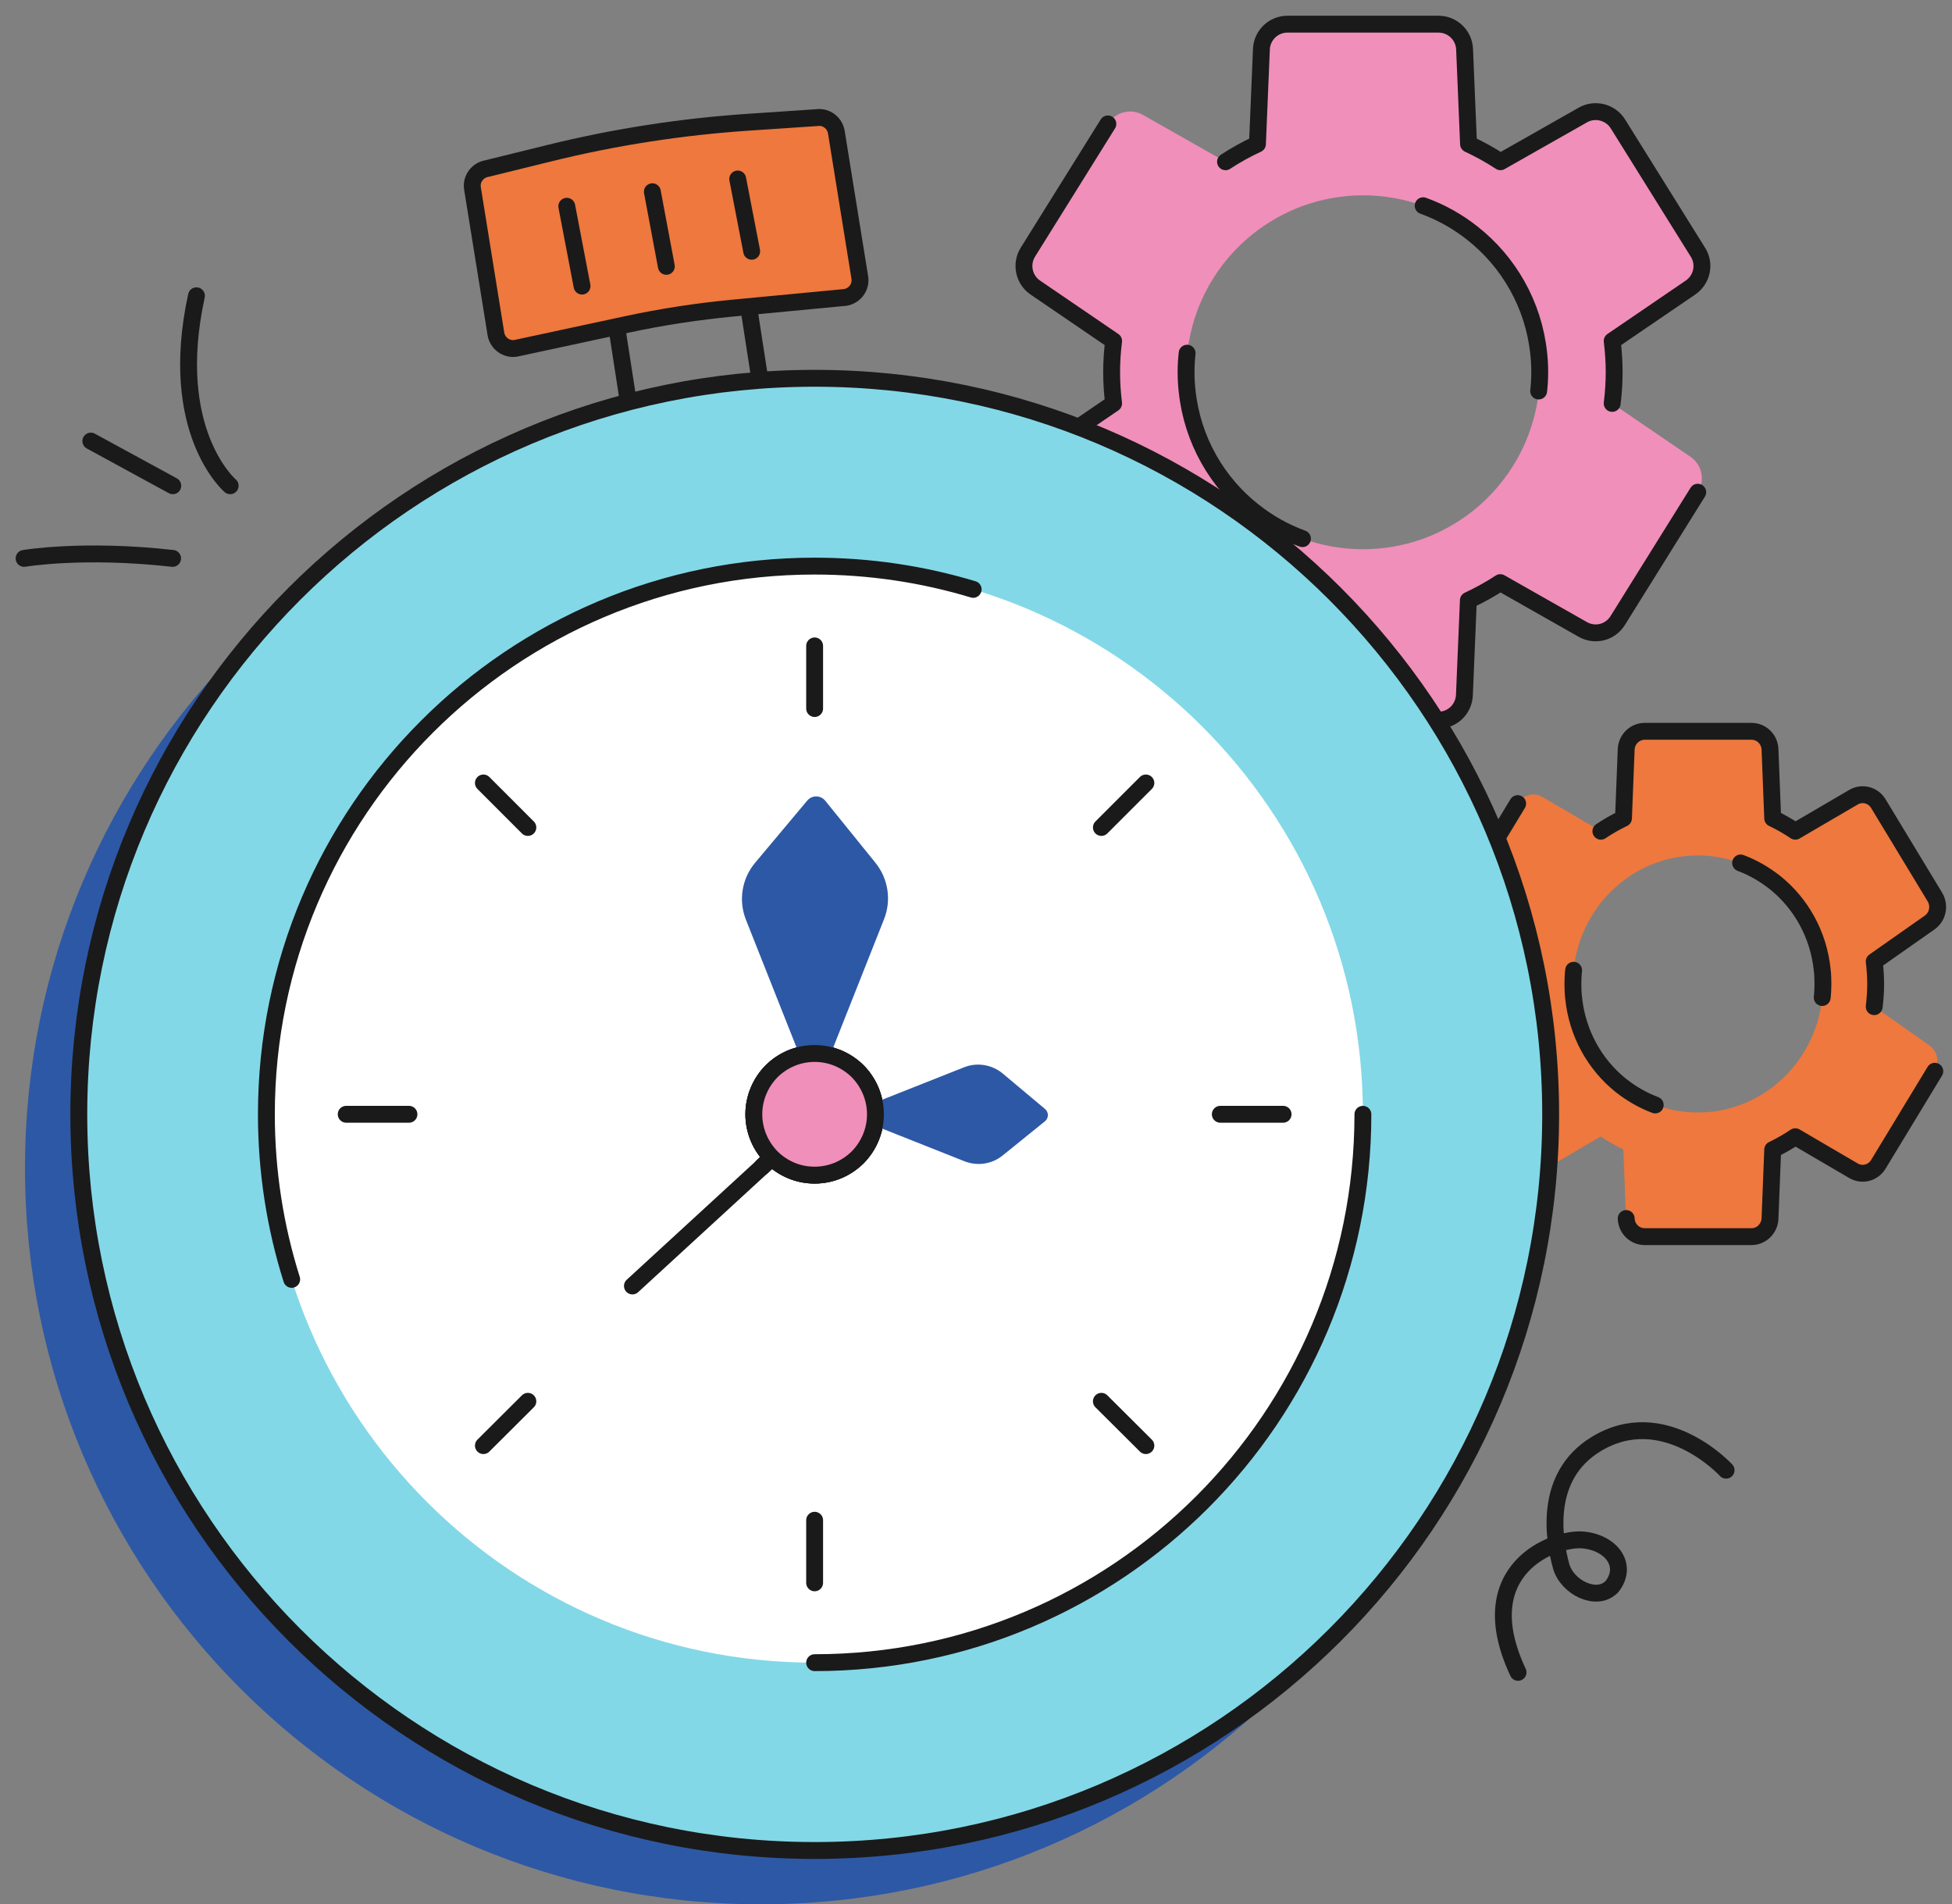 <svg fill="none" width="81" height="79" viewBox="0 0 81 79" xmlns="http://www.w3.org/2000/svg">
<rect x="0" y="0" width="81" height="79" fill="#808080" stroke="none"/>
<path stroke="#1A1A1A" stroke-width="0.7" stroke-linecap="round" stroke-linejoin="round" d="M31.02 12.433L25.548 13.28L26.253 17.835L31.725 16.988L31.02 12.433Z"/>
<path stroke="#1A1A1A" stroke-width="0.7" stroke-linecap="round" stroke-linejoin="round" d="M1 23.166C1 23.166 3.448 22.749 7.162 23.166"/>
<path stroke="#1A1A1A" stroke-width="0.7" stroke-linecap="round" stroke-linejoin="round" d="M3.769 18.299L7.17 20.152"/>
<path stroke="#1A1A1A" stroke-width="0.7" stroke-linecap="round" stroke-linejoin="round" d="M9.551 20.152C9.551 20.152 6.924 17.912 8.152 12.271"/>
<path stroke="#1A1A1A" stroke-width="0.7" stroke-linecap="round" stroke-linejoin="round" d="M71.626 60.994C71.626 60.994 69.043 58.181 66.215 59.922C64.064 61.247 64.459 63.807 64.779 64.968C65.025 65.861 66.245 66.449 66.855 65.854C66.863 65.846 66.877 65.846 66.885 65.831C67.577 64.953 66.877 64.001 65.694 63.889C64.511 63.777 60.976 65.087 62.993 69.381"/>
<path fill="#F08FBA" d="M66.981 15.441C66.981 15.002 66.952 14.57 66.9 14.146L70.152 11.928C70.628 11.601 70.769 10.953 70.457 10.462L67.138 5.141C66.832 4.65 66.185 4.486 65.686 4.769L62.263 6.711C61.846 6.436 61.4 6.191 60.938 5.975L60.775 2.045C60.752 1.465 60.276 1.003 59.696 1.003H53.422C52.842 1.003 52.365 1.465 52.343 2.045L52.179 5.975C51.718 6.191 51.271 6.436 50.855 6.711L47.431 4.769C46.925 4.479 46.285 4.643 45.98 5.141L42.661 10.462C42.356 10.953 42.49 11.601 42.966 11.928L46.218 14.146C46.166 14.57 46.136 15.002 46.136 15.441C46.136 15.88 46.166 16.312 46.218 16.736L42.966 18.954C42.49 19.281 42.348 19.928 42.661 20.42L45.98 25.741C46.285 26.232 46.932 26.396 47.431 26.113L50.855 24.171C51.279 24.446 51.718 24.691 52.179 24.907L52.343 28.837C52.365 29.417 52.842 29.878 53.422 29.878H59.696C60.276 29.878 60.752 29.417 60.775 28.837L60.938 24.907C61.4 24.691 61.846 24.446 62.263 24.171L65.686 26.113C66.192 26.403 66.832 26.239 67.138 25.741L70.457 20.42C70.762 19.928 70.628 19.281 70.152 18.954L66.9 16.736C66.952 16.312 66.981 15.88 66.981 15.441ZM63.856 16.23C63.64 18.247 62.605 20.025 61.095 21.216C60.484 21.692 59.8 22.079 59.063 22.347C58.282 22.63 57.441 22.786 56.555 22.786C55.669 22.786 54.836 22.63 54.054 22.347C53.318 22.079 52.633 21.692 52.03 21.216C50.512 20.025 49.485 18.254 49.269 16.23C49.239 15.969 49.225 15.709 49.225 15.441C49.225 15.173 49.239 14.905 49.269 14.652C49.485 12.635 50.52 10.857 52.03 9.673C52.641 9.197 53.325 8.81 54.062 8.542C54.843 8.259 55.684 8.103 56.562 8.103C57.441 8.103 58.282 8.259 59.063 8.542C59.807 8.81 60.492 9.197 61.095 9.673C62.613 10.864 63.64 12.635 63.856 14.652C63.886 14.913 63.9 15.173 63.9 15.441C63.9 15.709 63.886 15.969 63.856 16.23Z"/>
<path stroke="#1A1A1A" stroke-width="0.7" stroke-linecap="round" stroke-linejoin="round" d="M66.899 16.736C66.951 16.312 66.981 15.88 66.981 15.441C66.981 15.002 66.951 14.57 66.899 14.146L70.151 11.928C70.628 11.601 70.769 10.953 70.456 10.462L67.137 5.141C66.832 4.65 66.185 4.486 65.686 4.769L62.263 6.711C61.846 6.436 61.4 6.191 60.938 5.975L60.774 2.045C60.752 1.465 60.276 1.003 59.695 1.003H53.422C52.841 1.003 52.365 1.465 52.343 2.045L52.179 5.975C51.717 6.191 51.271 6.436 50.854 6.711M52.335 28.837C52.357 29.417 52.834 29.878 53.414 29.878H59.688C60.268 29.878 60.745 29.417 60.767 28.837L60.931 24.907C61.392 24.691 61.839 24.446 62.255 24.171L65.679 26.113C66.185 26.403 66.825 26.239 67.13 25.741L70.449 20.42M45.972 5.141L42.653 10.462C42.348 10.953 42.482 11.601 42.958 11.928L46.21 14.146C46.158 14.57 46.128 15.002 46.128 15.441C46.128 15.88 46.158 16.312 46.21 16.736L42.958 18.954C42.482 19.281 42.34 19.928 42.653 20.42L45.972 25.741C46.277 26.232 46.925 26.396 47.423 26.113M54.047 22.347C53.31 22.079 52.625 21.692 52.023 21.216C50.504 20.025 49.477 18.254 49.261 16.23C49.232 15.969 49.217 15.709 49.217 15.441C49.217 15.173 49.232 14.905 49.261 14.652M59.055 8.535C59.799 8.803 60.484 9.19 61.087 9.666C62.605 10.857 63.632 12.628 63.848 14.645C63.878 14.905 63.892 15.166 63.892 15.434C63.892 15.701 63.878 15.962 63.848 16.222"/>
<path fill="#EE783D" d="M77.824 40.818C77.824 40.498 77.802 40.186 77.765 39.881L80.064 38.266C80.406 38.028 80.496 37.559 80.28 37.202L77.936 33.332C77.72 32.974 77.266 32.855 76.909 33.064L74.49 34.478C74.192 34.277 73.88 34.098 73.552 33.942L73.441 31.084C73.426 30.66 73.084 30.332 72.674 30.332H68.239C67.829 30.332 67.487 30.667 67.472 31.084L67.361 33.942C67.033 34.098 66.721 34.277 66.423 34.478L64.004 33.064C63.647 32.855 63.193 32.974 62.977 33.332L60.633 37.202C60.417 37.559 60.514 38.028 60.849 38.266L63.148 39.881C63.111 40.186 63.089 40.498 63.089 40.818C63.089 41.138 63.111 41.451 63.148 41.756L60.849 43.371C60.507 43.609 60.417 44.078 60.633 44.435L62.977 48.298C63.193 48.655 63.647 48.774 64.004 48.566L66.423 47.151C66.721 47.352 67.033 47.531 67.361 47.687L67.472 50.545C67.487 50.969 67.829 51.297 68.239 51.297H72.674C73.084 51.297 73.426 50.962 73.441 50.545L73.552 47.687C73.88 47.531 74.192 47.352 74.49 47.151L76.909 48.566C77.266 48.774 77.72 48.655 77.936 48.298L80.28 44.435C80.496 44.078 80.399 43.609 80.064 43.371L77.765 41.756C77.802 41.451 77.824 41.138 77.824 40.818ZM75.614 41.391C75.465 42.858 74.736 44.145 73.664 45.016C73.232 45.365 72.749 45.641 72.228 45.834C71.677 46.043 71.082 46.154 70.457 46.154C69.831 46.154 69.243 46.043 68.685 45.834C68.164 45.641 67.681 45.358 67.249 45.016C66.177 44.152 65.448 42.865 65.299 41.391C65.277 41.205 65.269 41.012 65.269 40.818C65.269 40.625 65.277 40.431 65.299 40.245C65.448 38.779 66.177 37.492 67.249 36.629C67.681 36.279 68.164 35.996 68.685 35.81C69.236 35.602 69.831 35.49 70.449 35.49C71.067 35.49 71.662 35.602 72.22 35.81C72.741 36.003 73.225 36.286 73.657 36.629C74.728 37.492 75.458 38.779 75.606 40.245C75.629 40.431 75.636 40.625 75.636 40.818C75.636 41.012 75.629 41.205 75.606 41.391H75.614Z"/>
<path stroke="#1A1A1A" stroke-width="0.7" stroke-linecap="round" stroke-linejoin="round" d="M77.772 41.763C77.809 41.458 77.832 41.146 77.832 40.826C77.832 40.506 77.809 40.193 77.772 39.888L80.072 38.273C80.414 38.035 80.503 37.566 80.287 37.209L77.943 33.339C77.727 32.982 77.273 32.863 76.916 33.071L74.498 34.485C74.2 34.284 73.887 34.105 73.56 33.949L73.448 31.091C73.433 30.667 73.091 30.34 72.682 30.34H68.246C67.837 30.34 67.495 30.675 67.48 31.091L67.368 33.949C67.041 34.105 66.728 34.284 66.43 34.485M67.48 50.552C67.495 50.977 67.837 51.304 68.246 51.304H72.682C73.091 51.304 73.433 50.969 73.448 50.552L73.56 47.695C73.887 47.538 74.2 47.36 74.498 47.159L76.916 48.573C77.273 48.781 77.727 48.662 77.943 48.305L80.287 44.443M62.977 33.339L60.633 37.209C60.417 37.566 60.514 38.035 60.849 38.273L63.148 39.888C63.111 40.193 63.089 40.506 63.089 40.826C63.089 41.146 63.111 41.458 63.148 41.763L60.849 43.378C60.507 43.616 60.417 44.085 60.633 44.443L62.977 48.305C63.193 48.662 63.647 48.781 64.004 48.573M68.685 45.842C68.164 45.648 67.681 45.365 67.249 45.023C66.177 44.16 65.448 42.872 65.299 41.399C65.277 41.213 65.269 41.019 65.269 40.826C65.269 40.632 65.277 40.439 65.299 40.253M72.228 35.802C72.749 35.996 73.232 36.279 73.664 36.621C74.736 37.484 75.465 38.772 75.614 40.238C75.636 40.424 75.644 40.617 75.644 40.811C75.644 41.004 75.636 41.198 75.614 41.384"/>
<path fill="#2D58A5" d="M31.572 17.927C14.708 17.927 1.037 31.598 1.037 48.461C1.037 65.325 14.708 79.004 31.572 79.004C48.435 79.004 62.114 65.332 62.114 48.461C62.114 31.59 48.435 17.927 31.572 17.927Z"/>
<path stroke="#1A1A1A" stroke-width="0.7" stroke-linecap="round" stroke-linejoin="round" d="M35.59 44.443C36.044 44.904 36.327 45.537 36.327 46.229C36.327 46.921 36.044 47.553 35.59 48.015C35.129 48.469 34.504 48.752 33.804 48.752C33.105 48.752 32.494 48.476 32.033 48.03L31.631 48.402L32.018 48.015C31.564 47.553 31.281 46.921 31.281 46.229C31.281 45.537 31.564 44.904 32.018 44.443C32.479 43.989 33.105 43.706 33.804 43.706C34.504 43.706 35.129 43.989 35.59 44.443Z"/>
<path fill="#83D8E7" stroke="#1A1A1A" stroke-width="0.7" stroke-linecap="round" stroke-linejoin="round" d="M33.804 15.694C16.941 15.694 3.27 29.365 3.27 46.229C3.27 63.092 16.941 76.771 33.804 76.771C50.668 76.771 64.346 63.1 64.346 46.229C64.346 29.358 50.668 15.694 33.804 15.694Z"/>
<path stroke="#1A1A1A" stroke-width="0.7" stroke-linecap="round" stroke-linejoin="round" d="M35.59 44.443C36.044 44.904 36.327 45.537 36.327 46.229C36.327 46.921 36.044 47.553 35.59 48.015C35.129 48.469 34.504 48.752 33.804 48.752C33.105 48.752 32.494 48.476 32.033 48.03L31.631 48.402L32.018 48.015C31.564 47.553 31.281 46.921 31.281 46.229C31.281 45.537 31.564 44.904 32.018 44.443C32.479 43.989 33.105 43.706 33.804 43.706C34.504 43.706 35.129 43.989 35.59 44.443Z"/>
<path fill="white" d="M33.804 23.486C21.242 23.486 11.054 33.666 11.054 46.229C11.054 58.791 21.242 68.979 33.804 68.979C46.367 68.979 56.555 58.791 56.555 46.229C56.555 33.666 46.367 23.486 33.804 23.486Z"/>
<path stroke="#1A1A1A" stroke-width="0.7" stroke-linecap="round" stroke-linejoin="round" d="M33.804 68.979C46.367 68.979 56.555 58.791 56.555 46.229M12.104 53.077C11.422 50.916 11.054 48.615 11.054 46.229C11.054 33.666 21.242 23.486 33.804 23.486C36.092 23.486 38.301 23.823 40.383 24.451"/>
<path stroke="#1A1A1A" stroke-width="0.7" stroke-linecap="round" stroke-linejoin="round" d="M36.327 46.229C36.327 46.921 36.044 47.553 35.59 48.015C35.129 48.469 34.504 48.752 33.804 48.752C33.105 48.752 32.494 48.476 32.033 48.03L32.018 48.015C31.564 47.553 31.281 46.921 31.281 46.229C31.281 45.537 31.564 44.904 32.018 44.443C32.479 43.989 33.105 43.706 33.804 43.706C34.504 43.706 35.129 43.989 35.59 44.443C36.044 44.904 36.327 45.537 36.327 46.229Z"/>
<path stroke="#1A1A1A" stroke-width="0.7" stroke-linecap="round" stroke-linejoin="round" d="M31.631 48.402L26.243 53.351"/>
<path stroke="#1A1A1A" stroke-width="0.7" stroke-linecap="round" stroke-linejoin="round" d="M16.97 46.228H14.366"/>
<path stroke="#1A1A1A" stroke-width="0.7" stroke-linecap="round" stroke-linejoin="round" d="M53.243 46.228H50.638"/>
<path stroke="#1A1A1A" stroke-width="0.7" stroke-linecap="round" stroke-linejoin="round" d="M33.804 29.395V26.797"/>
<path stroke="#1A1A1A" stroke-width="0.7" stroke-linecap="round" stroke-linejoin="round" d="M33.804 65.667V63.07"/>
<path stroke="#1A1A1A" stroke-width="0.7" stroke-linecap="round" stroke-linejoin="round" d="M47.549 32.483L45.703 34.329"/>
<path stroke="#1A1A1A" stroke-width="0.7" stroke-linecap="round" stroke-linejoin="round" d="M21.904 58.136L20.059 59.974"/>
<path stroke="#1A1A1A" stroke-width="0.7" stroke-linecap="round" stroke-linejoin="round" d="M21.904 34.329L20.059 32.483"/>
<path stroke="#1A1A1A" stroke-width="0.7" stroke-linecap="round" stroke-linejoin="round" d="M47.549 59.974L45.703 58.136"/>
<path stroke="#1A1A1A" stroke-width="0.7" stroke-linecap="round" stroke-linejoin="round" d="M33.804 48.752C33.112 48.752 32.494 48.476 32.033 48.03L31.631 48.402L32.018 48.015C31.564 47.553 31.281 46.921 31.281 46.229C31.281 45.537 31.564 44.904 32.018 44.443C32.479 43.989 33.105 43.706 33.804 43.706C34.504 43.706 35.129 43.989 35.59 44.443C36.044 44.904 36.327 45.537 36.327 46.229C36.327 46.921 36.044 47.553 35.59 48.015C35.129 48.469 34.504 48.752 33.804 48.752Z"/>
<path fill="#2D58A5" d="M34.527 43.579L36.685 38.132C36.998 37.343 36.856 36.45 36.328 35.795L34.244 33.22C34.051 32.982 33.686 32.982 33.492 33.22L31.334 35.795C30.784 36.45 30.635 37.358 30.955 38.162L33.105 43.587H34.534L34.527 43.579Z"/>
<path fill="#2D58A5" d="M36.327 46.712L40.026 48.179C40.562 48.387 41.165 48.298 41.611 47.933L43.36 46.519C43.524 46.385 43.524 46.139 43.36 46.005L41.611 44.539C41.165 44.167 40.547 44.063 40.004 44.279L36.32 45.738V46.712H36.327Z"/>
<path fill="#EE783D" stroke="#1A1A1A" stroke-width="0.7" stroke-linecap="round" stroke-linejoin="round" d="M35.091 12.338L30.395 12.784C28.922 12.925 27.456 13.149 26.005 13.461L21.398 14.451C21.011 14.511 20.646 14.243 20.579 13.856L19.605 7.813C19.545 7.426 19.813 7.061 20.2 6.994L22.767 6.362C25.506 5.684 28.297 5.253 31.11 5.067L33.886 4.881C34.273 4.821 34.637 5.089 34.704 5.476L35.679 11.519C35.739 11.906 35.471 12.271 35.084 12.338H35.091Z"/>
<path stroke="#1A1A1A" stroke-width="0.7" stroke-linecap="round" stroke-linejoin="round" d="M23.519 8.557L24.152 11.869"/>
<path stroke="#1A1A1A" stroke-width="0.7" stroke-linecap="round" stroke-linejoin="round" d="M27.07 7.954L27.65 11.05"/>
<path stroke="#1A1A1A" stroke-width="0.7" stroke-linecap="round" stroke-linejoin="round" d="M30.612 7.426L31.192 10.425"/>
<path fill="#F08FBA" stroke="#1A1A1A" stroke-width="0.7" stroke-linecap="round" stroke-linejoin="round" d="M36.327 46.229C36.327 46.921 36.044 47.553 35.59 48.015C35.129 48.469 34.504 48.752 33.804 48.752C33.105 48.752 32.494 48.476 32.033 48.03L31.631 48.402L32.018 48.015C31.564 47.553 31.281 46.921 31.281 46.229C31.281 45.537 31.564 44.904 32.018 44.443C32.479 43.989 33.105 43.706 33.804 43.706C34.504 43.706 35.129 43.989 35.59 44.443C36.044 44.904 36.327 45.537 36.327 46.229Z"/>
</svg>
